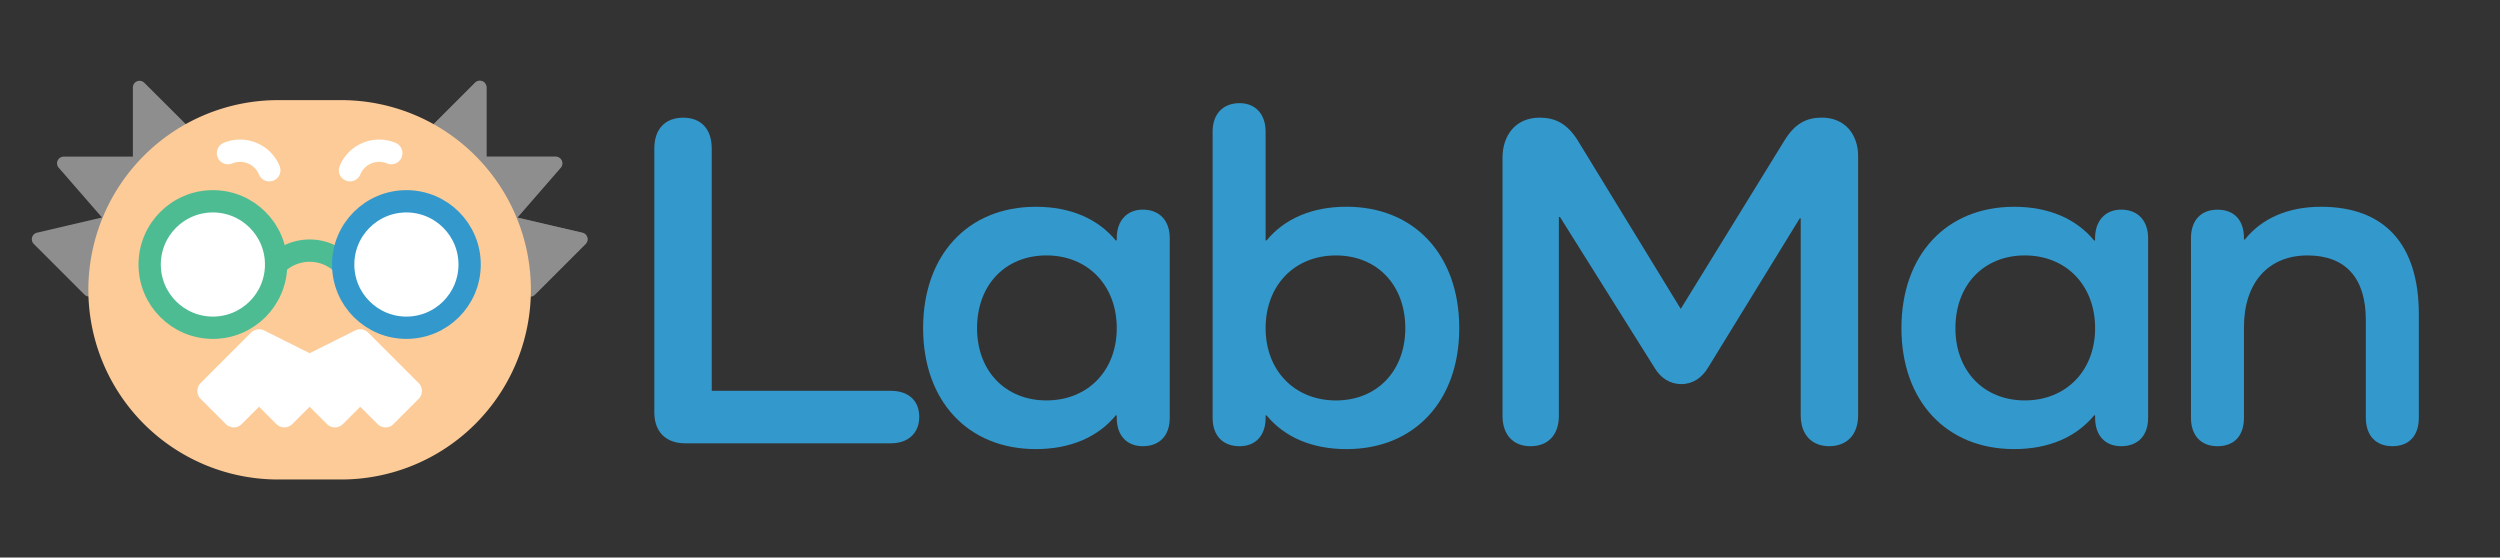 <svg id="Layer_1" data-name="Layer 1" xmlns="http://www.w3.org/2000/svg" viewBox="0 0 1121 250"><rect x="0" y="0" width="1121" height="250" fill="#333333" stroke="none"/><defs><style>.cls-1{fill:#39c;}.cls-2{opacity:0.6;}.cls-10,.cls-3{fill:#ccc;}.cls-4{fill:#fccb98;}.cls-5,.cls-6,.cls-8{fill:#fff;}.cls-10,.cls-5,.cls-9{stroke:#fff;}.cls-10,.cls-5,.cls-7,.cls-9{stroke-linecap:round;}.cls-5{stroke-linejoin:round;}.cls-10,.cls-5,.cls-6,.cls-7,.cls-8,.cls-9{stroke-width:10px;}.cls-6,.cls-7{stroke:#4dbc93;}.cls-10,.cls-6,.cls-7,.cls-8,.cls-9{stroke-miterlimit:10;}.cls-7,.cls-9{fill:none;}.cls-8{stroke:#39c;}</style></defs><title>Artboard 1</title><path class="cls-1" d="M399.45,175.24c7.78,0,12.74,4.32,12.74,11.66s-5,11.88-12.74,11.88H307.22c-8.64,0-13.82-5.18-13.82-13.82V66.59c0-8.64,4.75-13.82,13-13.82,8,0,12.74,5.18,12.74,13.82V175.24Z"/><path class="cls-1" d="M524.51,106.76v80.57c0,8-4.54,12.74-12.1,12.74-7.13,0-11.66-4.75-11.66-12.74v-1.08h-.43c-8,9.72-20.3,15.12-35.86,15.12-30.46,0-50.54-21.6-50.54-54.22,0-32.83,20.09-54.43,50.54-54.43,15.55,0,27.86,5.4,35.86,15.12h.43v-1.08C500.75,99,505.29,94,512.42,94,520,94,524.51,99,524.51,106.76Zm-23.76,40.39c0-19.22-13-32.62-31.54-32.62-18.36,0-31.1,13.18-31.1,32.62,0,19.22,12.74,32.4,31.1,32.4C487.79,179.56,500.75,166.16,500.75,147.16Z"/><path class="cls-1" d="M654.33,147.16c0,32.62-20.09,54.22-50.54,54.22-15.55,0-27.86-5.4-35.86-15.12h-.43v1.08c0,8-4.54,12.74-11.66,12.74-7.56,0-12.1-4.75-12.1-12.74V59c0-7.78,4.54-12.74,12.1-12.74,7.13,0,11.66,5,11.66,12.74v48.82h.43c8-9.72,20.3-15.12,35.86-15.12C634.24,92.72,654.33,114.32,654.33,147.16Zm-24.19,0c0-19.44-12.74-32.62-31.1-32.62-18.58,0-31.54,13.39-31.54,32.62,0,19,13,32.4,31.54,32.4C617.39,179.56,630.14,166.38,630.14,147.16Z"/><path class="cls-1" d="M833.18,70V186.25c0,8.64-5,13.82-13,13.82-7.78,0-12.74-5.18-12.74-13.82V97.91H807l-41,66.75c-2.81,4.75-6.91,7.56-12.1,7.56s-9.29-2.81-11.88-7.13L699.47,97.26H699v89.21c0,8.42-4.75,13.61-12.74,13.61-7.78,0-12.53-5.18-12.53-13.61V70.69c0-9.94,5.83-17.93,16.63-17.93,6.91,0,12.31,2.59,17.06,10.15l46.22,75.6,46.44-75.39c4.75-7.78,9.94-10.37,16.85-10.37C827.34,52.76,833.18,60.32,833.18,70Z"/><path class="cls-1" d="M963.21,106.76v80.57c0,8-4.54,12.74-12.1,12.74-7.13,0-11.66-4.75-11.66-12.74v-1.08H939c-8,9.72-20.3,15.12-35.86,15.12-30.46,0-50.54-21.6-50.54-54.22,0-32.83,20.09-54.43,50.54-54.43,15.55,0,27.86,5.4,35.86,15.12h.43v-1.08C939.45,99,944,94,951.11,94,958.67,94,963.21,99,963.21,106.76Zm-23.76,40.39c0-19.22-13-32.62-31.54-32.62-18.36,0-31.1,13.18-31.1,32.62,0,19.22,12.74,32.4,31.1,32.4C926.49,179.56,939.45,166.16,939.45,147.16Z"/><path class="cls-1" d="M1084.6,140.89v46.44c0,8-4.32,12.74-11.88,12.74-7.34,0-11.88-4.75-11.88-12.74V143.48c0-18.79-9.07-28.94-26.14-28.94-17.71,0-28.51,12.31-28.51,32.19v40.61c0,8-4.32,12.74-11.88,12.74-7.34,0-11.88-4.75-11.88-12.74V106.76c0-8,4.54-12.74,11.88-12.74,7.56,0,11.88,4.75,11.88,12.74v.65h.43c7.34-9.29,19-14.69,34.13-14.69C1069.26,92.72,1084.6,109.57,1084.6,140.89Z"/><g class="cls-2"><polygon class="cls-3" points="39.9 129.95 17.22 107.27 51.24 99.33 28.56 73.25 62.58 73.25 62.58 39.23 85.26 61.91 39.9 129.95"/><path class="cls-3" d="M42,127.83,19.34,105.15l-1.32,5,34-7.94c2.34-.55,2.73-3.4,1.32-5L30.68,71.13l-2.12,5.12h34a3,3,0,0,0,3-3v-34l-5.12,2.12L83.14,64l-.47-3.64-45.36,68c-2.15,3.22,3,6.23,5.18,3l45.36-68a3,3,0,0,0-.47-3.64L64.7,37.11a3,3,0,0,0-5.12,2.12v34l3-3h-34a3,3,0,0,0-2.12,5.12l22.68,26.08,1.32-5-34,7.94a3,3,0,0,0-1.32,5l22.68,22.68C40.51,134.8,44.75,130.56,42,127.83Z"/></g><g class="cls-2"><polygon class="cls-3" points="237.79 129.95 260.47 107.27 226.45 99.33 249.13 73.25 215.11 73.25 215.11 39.23 192.43 61.91 237.79 129.95"/><path class="cls-3" d="M239.91,132.07l22.68-22.68a3,3,0,0,0-1.32-5l-34-7.94,1.32,5,22.68-26.08a3,3,0,0,0-2.12-5.12h-34l3,3v-34A3,3,0,0,0,213,37.11L190.31,59.79a3,3,0,0,0-.47,3.64l45.36,68c2.13,3.2,7.33.2,5.18-3L195,60.39,194.55,64l22.68-22.68-5.12-2.12v34a3,3,0,0,0,3,3h34L247,71.13,224.33,97.21c-1.4,1.61-1,4.47,1.32,5l34,7.94-1.32-5-22.68,22.68C232.93,130.56,237.17,134.81,239.91,132.07Z"/><g class="cls-2"><polygon class="cls-3" points="237.79 129.95 260.47 107.27 226.45 99.33 249.13 73.25 215.11 73.25 215.11 39.23 192.43 61.91 237.79 129.95"/><path class="cls-3" d="M239.91,132.07l22.68-22.68a3,3,0,0,0-1.32-5l-34-7.94,1.32,5,22.68-26.08a3,3,0,0,0-2.12-5.12h-34l3,3v-34A3,3,0,0,0,213,37.11L190.31,59.79a3,3,0,0,0-.47,3.64l45.36,68c2.13,3.2,7.33.2,5.18-3L195,60.39,194.55,64l22.68-22.68-5.12-2.12v34a3,3,0,0,0,3,3h34L247,71.13,224.33,97.21c-1.4,1.61-1,4.47,1.32,5l34,7.94-1.32-5-22.68,22.68C232.93,130.56,237.17,134.81,239.91,132.07Z"/></g></g><path class="cls-4" d="M124.67,215a85.05,85.05,0,0,1,0-170.1H153A85.05,85.05,0,0,1,153,215Z"/><polygon class="cls-5" points="104.82 186.65 93.48 175.31 116.16 152.63 138.84 163.97 161.52 152.63 184.2 175.31 172.86 186.65 161.52 175.31 150.18 186.65 138.84 175.31 127.5 186.65 116.16 175.31 104.82 186.65"/><circle class="cls-6" cx="95.46" cy="118.61" r="28.35"/><path class="cls-7" d="M123.81,118.61a21.26,21.26,0,0,1,30.07,0"/><circle class="cls-8" cx="182.23" cy="118.61" r="28.35"/><path class="cls-9" d="M102.23,68.66a14.18,14.18,0,0,1,18.52,7.67"/><path class="cls-10" d="M175.45,68.66a14.18,14.18,0,0,0-18.52,7.67"/></svg>